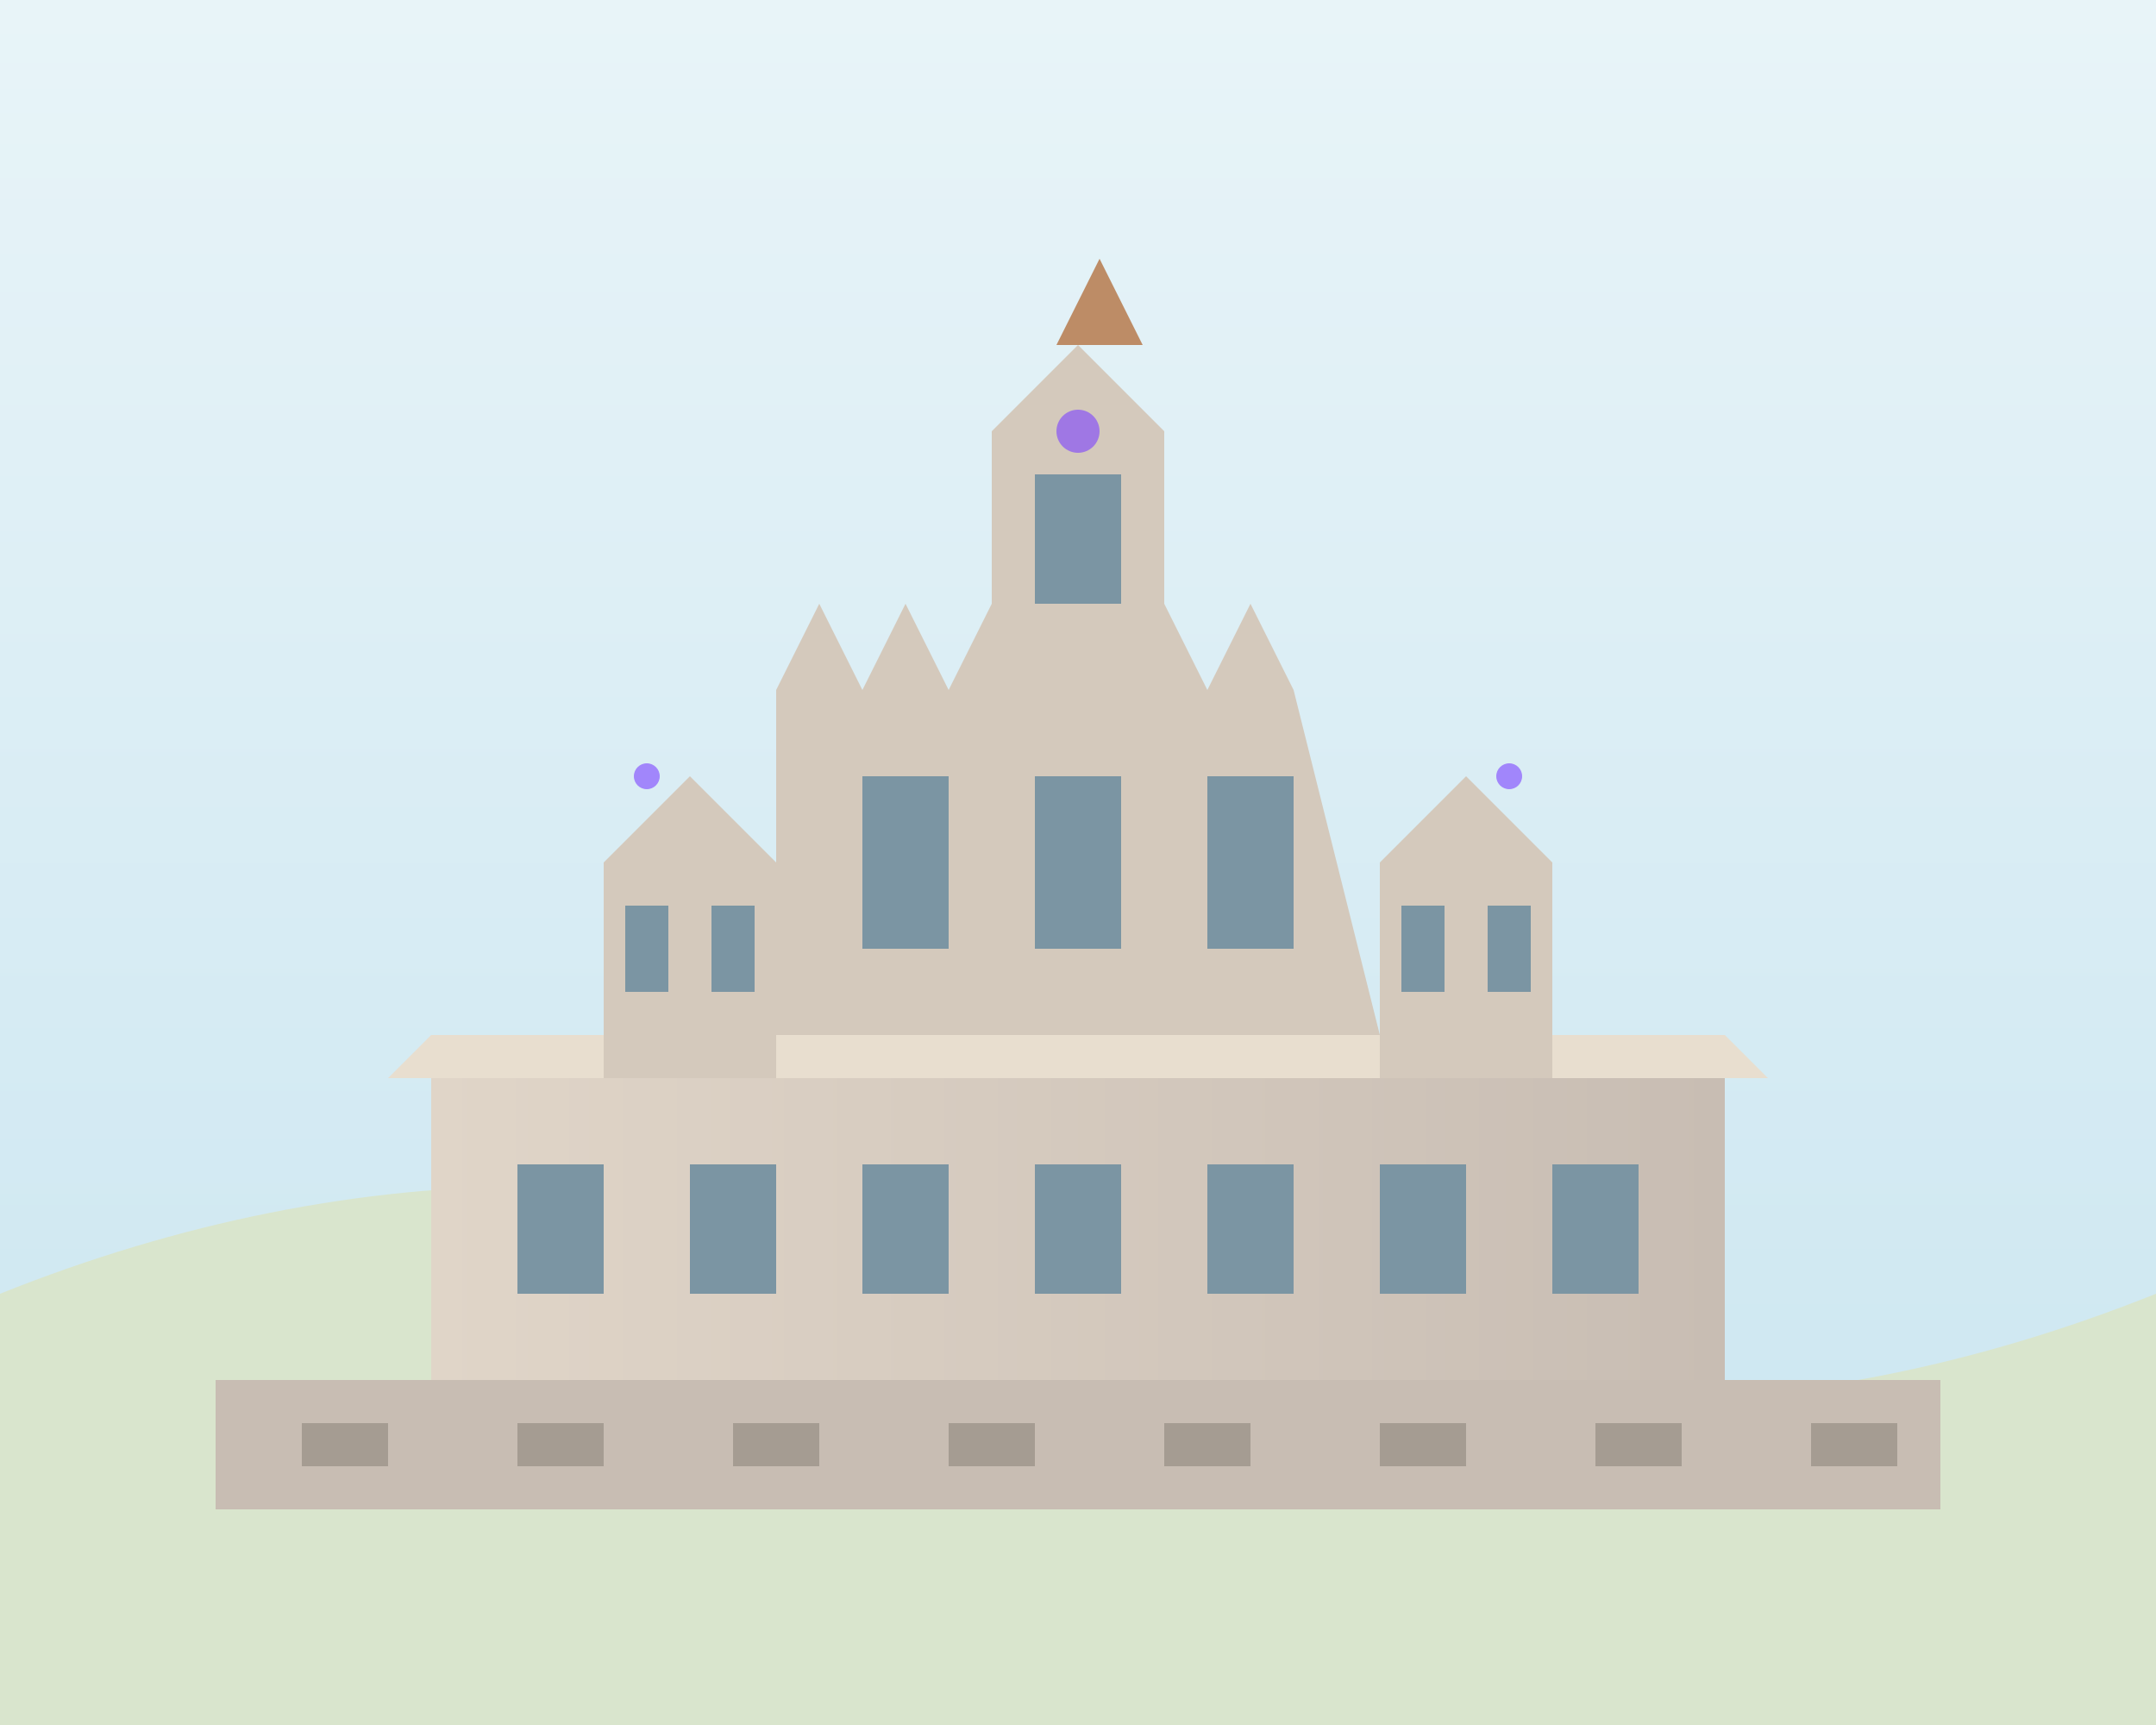 <svg xmlns="http://www.w3.org/2000/svg" width="500" height="400" viewBox="0 0 500 400">
  <rect x="0" y="0" width="500" height="400" fill="#333333" stroke="none"/>
  <defs>
    <linearGradient id="sky-gradient" x1="0%" y1="0%" x2="0%" y2="100%">
      <stop offset="0%" style="stop-color:#e8f4f8;stop-opacity:1" />
      <stop offset="100%" style="stop-color:#c9e5f0;stop-opacity:1" />
    </linearGradient>
    
    <linearGradient id="castle-gradient" x1="0%" y1="0%" x2="100%" y2="0%">
      <stop offset="0%" style="stop-color:#e0d5c8;stop-opacity:1" />
      <stop offset="100%" style="stop-color:#c8bdb3;stop-opacity:1" />
    </linearGradient>
  </defs>
  
  <!-- Background -->
  <rect width="500" height="400" fill="url(#sky-gradient)" />
  
  <!-- Hills -->
  <path d="M0,300 Q125,250 250,300 Q375,350 500,300 L500,400 L0,400 Z" fill="#d9e5cd" />
  
  <!-- Prague Castle Main Building -->
  <path d="M100,250 L400,250 L400,320 L100,320 Z" fill="url(#castle-gradient)" />
  <path d="M90,250 L410,250 L400,240 L100,240 Z" fill="#e8decf" />
  
  <!-- Castle Windows -->
  <rect x="120" y="270" width="20" height="30" fill="#7b95a3" />
  <rect x="160" y="270" width="20" height="30" fill="#7b95a3" />
  <rect x="200" y="270" width="20" height="30" fill="#7b95a3" />
  <rect x="240" y="270" width="20" height="30" fill="#7b95a3" />
  <rect x="280" y="270" width="20" height="30" fill="#7b95a3" />
  <rect x="320" y="270" width="20" height="30" fill="#7b95a3" />
  <rect x="360" y="270" width="20" height="30" fill="#7b95a3" />
  
  <!-- St. Vitus Cathedral -->
  <path d="M180,240 L180,160 L190,140 L200,160 L210,140 L220,160 L230,140 L240,160 L250,140 L260,160 L270,140 L280,160 L290,140 L300,160 L320,240 Z" fill="#d4c9bc" />
  <!-- Cathedral Windows -->
  <path d="M200,220 L200,180 L220,180 L220,220 Z" fill="#7b95a3" />
  <path d="M240,220 L240,180 L260,180 L260,220 Z" fill="#7b95a3" />
  <path d="M280,220 L280,180 L300,180 L300,220 Z" fill="#7b95a3" />
  
  <!-- Cathedral Main Tower -->
  <path d="M230,160 L230,100 L250,80 L270,100 L270,160 Z" fill="#d4c9bc" />
  <rect x="240" y="110" width="20" height="30" fill="#7b95a3" />
  <path d="M245,80 L255,60 L265,80 Z" fill="#bd8c66" />
  
  <!-- Smaller Towers -->
  <path d="M140,250 L140,200 L160,180 L180,200 L180,250 Z" fill="#d4c9bc" />
  <path d="M320,250 L320,200 L340,180 L360,200 L360,250 Z" fill="#d4c9bc" />
  
  <!-- Tower Windows -->
  <rect x="145" y="210" width="10" height="20" fill="#7b95a3" />
  <rect x="165" y="210" width="10" height="20" fill="#7b95a3" />
  <rect x="325" y="210" width="10" height="20" fill="#7b95a3" />
  <rect x="345" y="210" width="10" height="20" fill="#7b95a3" />
  
  <!-- Castle Wall -->
  <path d="M50,320 L450,320 L450,350 L50,350 Z" fill="#c8bdb3" />
  
  <!-- Wall Details -->
  <rect x="70" y="330" width="20" height="10" fill="#a59c92" />
  <rect x="120" y="330" width="20" height="10" fill="#a59c92" />
  <rect x="170" y="330" width="20" height="10" fill="#a59c92" />
  <rect x="220" y="330" width="20" height="10" fill="#a59c92" />
  <rect x="270" y="330" width="20" height="10" fill="#a59c92" />
  <rect x="320" y="330" width="20" height="10" fill="#a59c92" />
  <rect x="370" y="330" width="20" height="10" fill="#a59c92" />
  <rect x="420" y="330" width="20" height="10" fill="#a59c92" />
  
  <!-- Accent Decorations -->
  <circle cx="250" cy="100" r="5" fill="#7b42ff" fill-opacity="0.6" />
  <circle cx="150" cy="180" r="3" fill="#7b42ff" fill-opacity="0.6" />
  <circle cx="350" cy="180" r="3" fill="#7b42ff" fill-opacity="0.6" />
</svg>
